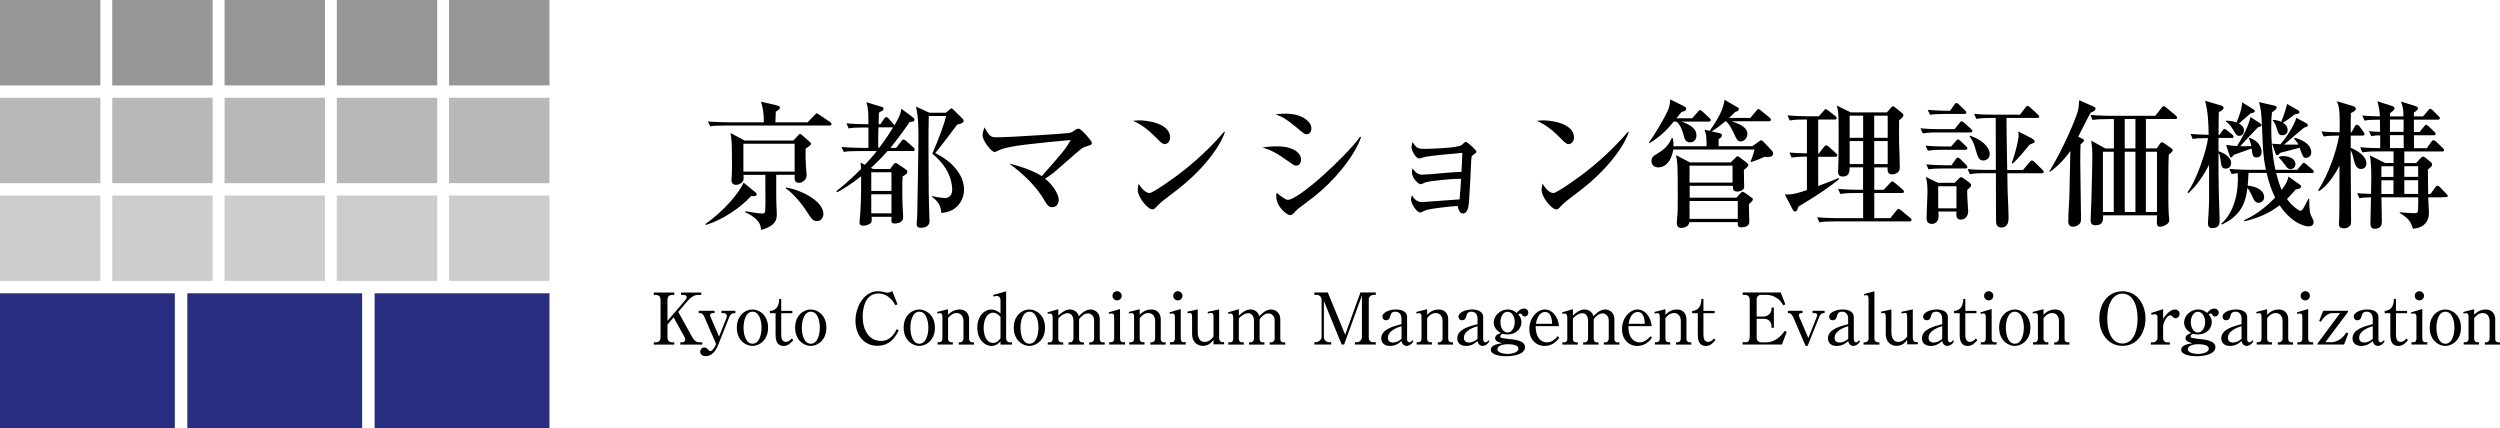 <?xml version="1.0" encoding="UTF-8"?><svg id="_レイヤー_2" xmlns="http://www.w3.org/2000/svg" viewBox="0 0 350.35 60"><defs><style>.cls-1{fill:#292d80;}.cls-2{fill:#969696;}.cls-3{fill:#b8b8b8;}.cls-4{fill:#cdcdcd;}</style></defs><g id="_レイヤー_1-2"><path d="m93.54,45.47v1.77c0,.51.23.73.69.73h.26v.32h-2.87v-.32h.25c.47,0,.7-.23.7-.73v-5.18c0-.51-.23-.73-.7-.73h-.25v-.33h2.87v.33h-.26c-.48,0-.69.23-.69.73v2.91l2.5-2.92c.1-.11.2-.26.2-.41,0-.28-.34-.31-.45-.31h-.35v-.33h2.83v.33h-.48c-.55,0-1.08.44-1.4.81l-1.34,1.57,1.92,3.47c.36.65.68.79,1.12.79h.33v.32h-3.08v-.32h.29c.24,0,.4-.16.4-.4,0-.07-.01-.16-.13-.38l-1.5-2.72-.85,1Z"/><path d="m100.77,47.17l1.01-2.55c.04-.09.08-.23.08-.34,0-.23-.19-.4-.42-.4h-.33v-.32h1.95v.32c-.37,0-.65.01-.92.7l-1.51,3.8c-.38.95-.97,1.53-1.73,1.53-.52,0-.78-.31-.78-.61s.25-.61.58-.61c.25,0,.42.18.47.23.25.25.27.28.38.28.3,0,.63-.59.69-.73l.11-.28-1.67-3.84c-.11-.24-.28-.47-.55-.47h-.21v-.32h2.21v.32h-.31c-.21,0-.3.18-.3.33,0,.09.03.14.1.3l1.15,2.66Z"/><path d="m107.64,45.92c0,1.79-1.27,2.56-2.19,2.56s-2.19-.77-2.19-2.56,1.25-2.55,2.19-2.55,2.19.78,2.19,2.55Zm-3.44,0c0,1.03.34,2.25,1.26,2.25s1.26-1.23,1.26-2.25-.34-2.24-1.26-2.24-1.26,1.23-1.26,2.24Z"/><path d="m109.48,46.86c0,.42.06,1.05.65,1.05.4,0,.66-.29.84-.48l.2.24c-.54.62-.88.81-1.35.81-1.08,0-1.13-1.03-1.13-1.64v-2.95h-.79v-.32c1.23-.07,1.28-1.25,1.3-1.68h.28v1.68h1.56v.32h-1.56v2.97Z"/><path d="m115.81,45.92c0,1.79-1.27,2.56-2.19,2.56s-2.19-.77-2.19-2.56,1.25-2.55,2.19-2.55,2.19.78,2.19,2.55Zm-3.44,0c0,1.03.34,2.25,1.26,2.25s1.26-1.23,1.26-2.25-.34-2.24-1.26-2.24-1.26,1.23-1.26,2.24Z"/><path d="m125.49,42.77c-.79-1.35-1.67-1.64-2.38-1.64-2.11,0-2.21,2.6-2.21,3.26,0,1.79.81,3.39,2.59,3.39.87,0,1.61-.48,2.17-1.65l.28.17c-.28.58-1.02,2.16-3,2.16-1.77,0-3.05-1.4-3.05-3.51s1.29-4.14,3.12-4.14c.29,0,.56.04.81.1.31.08.41.11.52.11.06,0,.28,0,.71-.21l.73,1.84-.28.12Z"/><path d="m131.02,45.92c0,1.79-1.27,2.56-2.19,2.56s-2.19-.77-2.19-2.56,1.25-2.55,2.19-2.55,2.19.78,2.19,2.55Zm-3.44,0c0,1.03.34,2.25,1.26,2.25s1.26-1.23,1.26-2.25-.34-2.24-1.26-2.24-1.26,1.23-1.26,2.24Z"/><path d="m132.86,43.33v.77c.32-.3.79-.73,1.64-.73.95,0,1.31.75,1.31,1.35v2.82c0,.23.19.43.42.43h.26v.32h-2.14v-.32h.23c.21,0,.44-.22.44-.5v-2.54c0-.43-.24-1.06-.95-1.06-.51,0-.88.28-1.21.71v2.93c0,.22.17.45.41.45h.26v.32h-2.14v-.32h.27c.24,0,.41-.22.41-.46v-3.14c0-.14-.03-.48-.33-.48-.02,0-.18.01-.37.06l-.04-.22,1.53-.39Z"/><path d="m139.17,41.34l1.83-.52v6.6c0,.26.17.55.45.55h.37v.32h-1.61v-.46c-.26.27-.62.65-1.26.65-.91,0-1.99-.85-1.99-2.56s1.06-2.55,1.95-2.55c.35,0,.85.16,1.3.54v-1.86c0-.37-.25-.58-.52-.58-.14,0-.37.06-.45.09l-.07-.23Zm1.04,3.08c-.18-.2-.52-.6-1.08-.6-.61,0-1.28.68-1.28,2.16,0,.84.3,2.08,1.32,2.08.58,0,.91-.48,1.04-.65v-2.98Z"/><path d="m146.45,45.92c0,1.79-1.27,2.56-2.19,2.56s-2.19-.77-2.19-2.56,1.25-2.55,2.19-2.55,2.19.78,2.19,2.55Zm-3.44,0c0,1.03.34,2.25,1.26,2.25s1.26-1.23,1.26-2.25-.34-2.24-1.26-2.24-1.26,1.23-1.26,2.24Z"/><path d="m146.8,43.77l1.51-.44v.91c.68-.68,1.2-.87,1.63-.87s1.04.22,1.25.94c.25-.26.86-.94,1.64-.94.54,0,1.29.39,1.29,1.35v2.78c0,.23.13.47.35.47h.34v.32h-2.17v-.32h.27c.22,0,.42-.24.42-.5v-2.56c0-.61-.41-.99-.86-.99-.49,0-.96.39-1.25.82v2.76c0,.23.15.47.38.47h.3v.32h-2.16v-.32h.26c.23,0,.43-.24.43-.5v-2.56c0-.6-.33-1.02-.8-1.02-.3,0-.75.12-1.32.74v2.9c0,.22.17.44.43.44h.26v.32h-2.17v-.32h.32c.22,0,.37-.2.37-.44v-3.07c0-.24-.08-.52-.35-.52-.04,0-.17,0-.33.04l-.04-.2Z"/><path d="m155.38,43.77l1.58-.47v4.17c0,.26.13.49.41.49h.29v.32h-2.22v-.32h.28c.33,0,.42-.3.42-.53v-3.07c0-.26-.09-.43-.35-.43-.11,0-.24.03-.35.06l-.06-.22Zm1.82-2.32c0,.36-.29.65-.65.65s-.65-.29-.65-.65.3-.64.65-.64.65.28.65.64Z"/><path d="m159.72,43.33v.77c.32-.3.79-.73,1.64-.73.95,0,1.31.75,1.31,1.35v2.82c0,.23.19.43.42.43h.26v.32h-2.14v-.32h.23c.21,0,.44-.22.44-.5v-2.54c0-.43-.24-1.06-.95-1.06-.51,0-.88.28-1.21.71v2.93c0,.22.17.45.41.45h.26v.32h-2.14v-.32h.27c.24,0,.41-.22.41-.46v-3.14c0-.14-.03-.48-.33-.48-.02,0-.18.01-.37.06l-.04-.22,1.53-.39Z"/><path d="m163.89,43.77l1.58-.47v4.17c0,.26.13.49.41.49h.29v.32h-2.22v-.32h.28c.33,0,.42-.3.42-.53v-3.07c0-.26-.09-.43-.35-.43-.11,0-.24.03-.35.06l-.06-.22Zm1.82-2.32c0,.36-.29.65-.65.65s-.65-.29-.65-.65.3-.64.65-.64.65.28.65.64Z"/><path d="m170.06,48.28v-.65c-.21.27-.63.84-1.48.84s-1.52-.61-1.52-1.63v-2.4c0-.35-.06-.58-.32-.58-.05,0-.15.01-.31.05l-.04-.23,1.46-.32v3.17c0,.84.32,1.39.96,1.39s1.04-.49,1.25-.74v-2.84c0-.31-.08-.49-.31-.49-.13,0-.41.07-.47.08l-.05-.22,1.62-.36v4.06c0,.25.16.53.45.53h.25v.32h-1.49Z"/><path d="m172.1,43.77l1.51-.44v.91c.68-.68,1.2-.87,1.63-.87s1.04.22,1.25.94c.25-.26.86-.94,1.64-.94.54,0,1.29.39,1.29,1.35v2.78c0,.23.13.47.35.47h.34v.32h-2.17v-.32h.27c.22,0,.42-.24.42-.5v-2.56c0-.61-.41-.99-.86-.99-.49,0-.96.39-1.25.82v2.76c0,.23.15.47.38.47h.3v.32h-2.16v-.32h.26c.23,0,.43-.24.43-.5v-2.56c0-.6-.33-1.02-.8-1.02-.3,0-.75.12-1.32.74v2.9c0,.22.17.44.43.44h.26v.32h-2.17v-.32h.32c.22,0,.37-.2.37-.44v-3.07c0-.24-.08-.52-.35-.52-.04,0-.17,0-.33.04l-.04-.2Z"/><path d="m188.36,48.28h-.34l-2.49-6.1v5.05c0,.18.11.73.79.73h.23v.32h-2.36v-.32h.22c.31,0,.8-.33.8-.73v-5.26c0-.23-.21-.65-.7-.65h-.32v-.33h1.89l2.43,5.92,2.14-5.92h2.15v.33h-.32c-.3,0-.66.26-.66.65v5.26c0,.5.22.73.65.73h.33v.32h-2.92v-.32h.28c.23,0,.7-.21.7-.73v-5.82l-2.49,6.87Z"/><path d="m198.07,47.79c-.27.61-.82.69-.94.69-.27,0-.63-.17-.72-.69-.26.23-.76.69-1.61.69s-1.23-.48-1.23-1.07c0-1.26,1.72-1.7,2.83-1.98v-.79c0-.51-.27-.96-.84-.96s-.66.32-.77.76c-.08.3-.28.44-.54.44-.42,0-.52-.33-.52-.51,0-.57.96-1,1.89-1,.66,0,1.57.21,1.57,1.06v3.07c0,.42.24.48.32.48s.25-.07.43-.29l.12.09Zm-1.66-2.08c-.47.15-1.91.6-1.91,1.62,0,.45.28.67.72.67.09,0,.6,0,1.19-.51v-1.78Z"/><path d="m200,43.33v.77c.32-.3.79-.73,1.64-.73.95,0,1.31.75,1.31,1.35v2.82c0,.23.19.43.42.43h.26v.32h-2.14v-.32h.23c.21,0,.44-.22.44-.5v-2.54c0-.43-.24-1.06-.95-1.06-.51,0-.88.28-1.21.71v2.93c0,.22.17.45.41.45h.26v.32h-2.14v-.32h.27c.24,0,.41-.22.41-.46v-3.14c0-.14-.03-.48-.33-.48-.02,0-.18.01-.37.06l-.04-.22,1.53-.39Z"/><path d="m208.72,47.79c-.27.61-.82.69-.94.69-.27,0-.63-.17-.72-.69-.26.23-.76.69-1.61.69s-1.23-.48-1.23-1.07c0-1.26,1.72-1.7,2.84-1.98v-.79c0-.51-.27-.96-.84-.96s-.66.32-.77.76c-.08.3-.28.44-.54.44-.42,0-.52-.33-.52-.51,0-.57.96-1,1.89-1,.66,0,1.57.21,1.57,1.06v3.07c0,.42.24.48.32.48s.25-.07.43-.29l.12.09Zm-1.66-2.08c-.47.15-1.91.6-1.91,1.62,0,.45.28.67.72.67.09,0,.6,0,1.19-.51v-1.78Z"/><path d="m210.24,47.14c0,.09.04.15.13.19.17.08,1.13.18,1.41.21.49.05,1.94.21,1.94,1.1,0,.99-1.51,1.28-2.61,1.28s-2.19-.26-2.19-.9c0-.68,1.01-.83,1.59-.92-.54-.15-.98-.27-.98-.71s.48-.62.81-.71c-1.01-.55-1.01-1.32-1.01-1.49,0-.93.89-1.82,1.96-1.82.67,0,1.03.3,1.27.48.16-.2.49-.61,1.03-.61.34,0,.59.27.59.58,0,.34-.27.54-.52.54-.19,0-.3-.14-.36-.23-.05-.08-.13-.19-.26-.19-.02,0-.14,0-.26.13.16.19.43.52.43,1.08,0,.91-.75,1.72-1.93,1.72-.32,0-.53-.05-.66-.09-.3.04-.38.26-.38.36Zm1.1,1.1c-.87,0-1.49.26-1.49.7,0,.53.96.66,1.42.66.49,0,1.52-.15,1.52-.74s-1.16-.62-1.45-.62Zm-1.07-3.1c0,.74.37,1.46,1,1.46s1.01-.75,1.01-1.46-.37-1.45-1.01-1.45-1,.75-1,1.45Z"/><path d="m215.21,45.7c0,2.14,1.25,2.28,1.58,2.28.12,0,.84,0,1.5-.87l.23.22c-.23.32-.86,1.15-2.06,1.15s-2.14-.91-2.14-2.37c0-1.62,1.15-2.74,2.18-2.74s1.85.99,1.98,2.33h-3.26Zm2.3-.32c-.01-.35-.05-1.66-.98-1.66-.15,0-1.03,0-1.29,1.66h2.27Z"/><path d="m218.92,43.77l1.51-.44v.91c.68-.68,1.2-.87,1.63-.87s1.04.22,1.25.94c.25-.26.86-.94,1.64-.94.54,0,1.29.39,1.29,1.35v2.78c0,.23.13.47.35.47h.34v.32h-2.17v-.32h.27c.22,0,.42-.24.42-.5v-2.56c0-.61-.41-.99-.86-.99-.49,0-.96.39-1.25.82v2.76c0,.23.15.47.38.47h.3v.32h-2.16v-.32h.26c.23,0,.43-.24.43-.5v-2.56c0-.6-.33-1.02-.8-1.02-.3,0-.75.12-1.32.74v2.9c0,.22.17.44.43.44h.26v.32h-2.17v-.32h.32c.22,0,.37-.2.37-.44v-3.07c0-.24-.08-.52-.35-.52-.04,0-.17,0-.33.04l-.04-.2Z"/><path d="m228.2,45.7c0,2.14,1.25,2.28,1.58,2.28.12,0,.84,0,1.5-.87l.23.22c-.23.32-.86,1.15-2.06,1.15s-2.14-.91-2.14-2.37c0-1.62,1.15-2.74,2.18-2.74s1.85.99,1.98,2.33h-3.26Zm2.3-.32c-.01-.35-.05-1.66-.98-1.66-.15,0-1.03,0-1.29,1.66h2.27Z"/><path d="m233.39,43.33v.77c.32-.3.79-.73,1.64-.73.95,0,1.31.75,1.31,1.35v2.82c0,.23.19.43.42.43h.26v.32h-2.14v-.32h.23c.21,0,.44-.22.44-.5v-2.54c0-.43-.24-1.06-.95-1.06-.51,0-.88.28-1.21.71v2.93c0,.22.17.45.41.45h.26v.32h-2.14v-.32h.27c.24,0,.41-.22.41-.46v-3.14c0-.14-.03-.48-.33-.48-.02,0-.18.01-.37.06l-.04-.22,1.53-.39Z"/><path d="m238.72,46.86c0,.42.06,1.05.65,1.05.4,0,.66-.29.84-.48l.2.24c-.54.62-.88.81-1.35.81-1.08,0-1.13-1.03-1.13-1.64v-2.95h-.79v-.32c1.23-.07,1.28-1.25,1.3-1.68h.28v1.68h1.56v.32h-1.56v2.97Z"/><path d="m249.71,48.28h-5.5v-.32h.39c.46,0,.61-.25.61-.93v-4.99c0-.44-.26-.72-.67-.72h-.32v-.33h5.33l.65,1.66-.28.15c-.17-.29-.32-.53-.65-.82-.58-.5-1.2-.66-1.72-.66h-.74c-.35,0-.63.24-.63.62v2.42h.97c.47,0,1.11-.37,1.11-1.04v-.21h.33v2.83h-.33v-.28c0-.49-.43-.98-.96-.98h-1.12v2.71c0,.27.24.58.63.58h.84c.36,0,.91-.16,1.42-.51.54-.36.86-.84,1.04-1.1l.28.16-.68,1.77Z"/><path d="m255.7,43.88h-.19c-.19,0-.42.17-.57.54l-1.62,4.05h-.29l-1.7-3.96c-.13-.29-.36-.63-.59-.63h-.18v-.32h2.04v.32h-.18c-.1,0-.33.04-.33.32,0,.09.01.11.08.26l1.25,2.91,1.16-2.91c.04-.11.08-.19.08-.29,0-.2-.14-.29-.31-.29h-.34v-.32h1.69v.32Z"/><path d="m260.67,47.79c-.27.61-.82.69-.94.69-.27,0-.63-.17-.72-.69-.26.23-.76.69-1.61.69s-1.23-.48-1.23-1.07c0-1.26,1.72-1.7,2.83-1.98v-.79c0-.51-.27-.96-.84-.96s-.66.32-.77.76c-.08.3-.28.44-.54.44-.42,0-.52-.33-.52-.51,0-.57.96-1,1.89-1,.66,0,1.57.21,1.57,1.06v3.07c0,.42.24.48.32.48s.25-.07.43-.29l.12.09Zm-1.66-2.08c-.47.15-1.91.6-1.91,1.62,0,.45.28.67.72.67.09,0,.6,0,1.19-.51v-1.78Z"/><path d="m261.22,41.21l1.46-.39v6.68c0,.22.19.47.46.47h.24v.32h-2.22v-.32h.24c.21,0,.46-.21.46-.48v-5.64c0-.13-.03-.49-.31-.49-.06,0-.12.01-.29.05l-.04-.2Z"/><path d="m267.27,48.28v-.65c-.21.27-.63.84-1.48.84s-1.52-.61-1.52-1.63v-2.4c0-.35-.06-.58-.32-.58-.05,0-.15.01-.31.05l-.04-.23,1.46-.32v3.17c0,.84.32,1.39.96,1.39s1.04-.49,1.25-.74v-2.84c0-.31-.08-.49-.31-.49-.13,0-.41.07-.47.08l-.05-.22,1.62-.36v4.06c0,.25.16.53.45.53h.25v.32h-1.49Z"/><path d="m273.84,47.79c-.27.61-.82.69-.94.69-.27,0-.63-.17-.72-.69-.26.23-.76.69-1.61.69s-1.23-.48-1.23-1.07c0-1.26,1.72-1.7,2.84-1.98v-.79c0-.51-.27-.96-.84-.96s-.66.32-.77.76c-.08.3-.28.44-.54.44-.42,0-.52-.33-.52-.51,0-.57.96-1,1.89-1,.66,0,1.57.21,1.57,1.06v3.07c0,.42.24.48.32.48s.25-.07.43-.29l.12.09Zm-1.66-2.08c-.47.15-1.91.6-1.91,1.62,0,.45.28.67.72.67.09,0,.6,0,1.19-.51v-1.78Z"/><path d="m275.42,46.86c0,.42.06,1.05.65,1.05.4,0,.66-.29.84-.48l.2.24c-.54.62-.88.81-1.35.81-1.08,0-1.13-1.03-1.13-1.64v-2.95h-.79v-.32c1.23-.07,1.28-1.25,1.3-1.68h.28v1.68h1.56v.32h-1.56v2.97Z"/><path d="m277.53,43.77l1.58-.47v4.17c0,.26.13.49.41.49h.29v.32h-2.22v-.32h.28c.33,0,.42-.3.42-.53v-3.07c0-.26-.09-.43-.35-.43-.11,0-.24.03-.35.06l-.06-.22Zm1.82-2.32c0,.36-.29.65-.65.65s-.65-.29-.65-.65.3-.64.65-.64.65.28.65.64Z"/><path d="m284.54,45.92c0,1.79-1.27,2.56-2.19,2.56s-2.19-.77-2.19-2.56,1.25-2.55,2.19-2.55,2.19.78,2.19,2.55Zm-3.44,0c0,1.03.34,2.25,1.26,2.25s1.26-1.23,1.26-2.25-.34-2.24-1.26-2.24-1.26,1.23-1.26,2.24Z"/><path d="m286.38,43.33v.77c.32-.3.79-.73,1.64-.73.95,0,1.31.75,1.31,1.35v2.82c0,.23.19.43.42.43h.26v.32h-2.14v-.32h.23c.21,0,.44-.22.44-.5v-2.54c0-.43-.24-1.06-.95-1.06-.51,0-.88.28-1.21.71v2.93c0,.22.17.45.41.45h.26v.32h-2.14v-.32h.27c.24,0,.41-.22.41-.46v-3.14c0-.14-.03-.48-.33-.48-.02,0-.18.01-.37.06l-.04-.22,1.53-.39Z"/><path d="m300.67,44.64c0,1.93-1.11,3.83-3.23,3.83s-3.24-1.91-3.24-3.83,1.09-3.82,3.24-3.82,3.23,1.94,3.23,3.82Zm-5.36,0c0,2.21.84,3.5,2.13,3.5s2.12-1.35,2.12-3.5-.83-3.49-2.12-3.49-2.13,1.34-2.13,3.49Z"/><path d="m301.47,43.86l1.67-.54v1.36c.79-1.23,1.46-1.31,1.68-1.31.29,0,.63.22.63.61,0,.34-.26.62-.57.62-.22,0-.32-.12-.45-.26-.12-.13-.19-.16-.26-.16-.59,0-1.03,1.22-1.03,1.5v1.75c0,.22.19.54.48.54h.46v.32h-2.66v-.32h.39c.19,0,.54-.26.54-.58v-2.94c0-.25-.14-.42-.38-.42-.13,0-.32.05-.44.1l-.06-.26Z"/><path d="m306.99,47.14c0,.09.04.15.13.19.17.08,1.13.18,1.41.21.49.05,1.94.21,1.94,1.1,0,.99-1.51,1.28-2.61,1.28s-2.19-.26-2.19-.9c0-.68,1.01-.83,1.59-.92-.54-.15-.98-.27-.98-.71s.48-.62.81-.71c-1.01-.55-1.01-1.32-1.01-1.49,0-.93.89-1.82,1.96-1.82.67,0,1.03.3,1.27.48.16-.2.49-.61,1.03-.61.34,0,.59.27.59.58,0,.34-.27.54-.52.54-.19,0-.3-.14-.36-.23-.05-.08-.13-.19-.26-.19-.02,0-.14,0-.26.13.16.19.43.52.43,1.08,0,.91-.75,1.72-1.93,1.72-.32,0-.53-.05-.66-.09-.3.04-.38.26-.38.36Zm1.1,1.1c-.87,0-1.49.26-1.49.7,0,.53.96.66,1.42.66.49,0,1.52-.15,1.52-.74s-1.16-.62-1.45-.62Zm-1.07-3.1c0,.74.37,1.46,1,1.46s1.01-.75,1.01-1.46-.37-1.45-1.01-1.45-1,.75-1,1.45Z"/><path d="m315.79,47.79c-.27.61-.82.69-.94.69-.27,0-.63-.17-.72-.69-.26.23-.76.69-1.61.69s-1.23-.48-1.23-1.07c0-1.26,1.72-1.7,2.84-1.98v-.79c0-.51-.27-.96-.84-.96s-.66.32-.77.76c-.08.3-.28.44-.54.44-.42,0-.52-.33-.52-.51,0-.57.96-1,1.89-1,.66,0,1.57.21,1.57,1.06v3.07c0,.42.24.48.32.48s.25-.07.43-.29l.12.09Zm-1.66-2.08c-.47.15-1.91.6-1.91,1.62,0,.45.28.67.72.67.09,0,.6,0,1.19-.51v-1.78Z"/><path d="m317.72,43.33v.77c.32-.3.79-.73,1.64-.73.95,0,1.31.75,1.31,1.35v2.82c0,.23.19.43.42.43h.26v.32h-2.14v-.32h.23c.21,0,.44-.22.44-.5v-2.54c0-.43-.24-1.06-.95-1.06-.51,0-.88.28-1.21.71v2.93c0,.22.17.45.41.45h.26v.32h-2.14v-.32h.27c.24,0,.41-.22.41-.46v-3.14c0-.14-.03-.48-.33-.48-.02,0-.18.01-.37.06l-.04-.22,1.53-.39Z"/><path d="m321.89,43.77l1.58-.47v4.17c0,.26.13.49.41.49h.29v.32h-2.22v-.32h.28c.33,0,.42-.3.42-.53v-3.07c0-.26-.09-.43-.35-.43-.11,0-.24.03-.35.06l-.06-.22Zm1.82-2.32c0,.36-.29.65-.65.65s-.65-.29-.65-.65.3-.64.65-.64.65.28.65.64Z"/><path d="m327.94,43.88h-1.15c-.37,0-1.02.31-1.54,1.21l-.24-.11.56-1.42h3.49v.14l-3.19,4.26h.87c.28,0,1.33-.14,2.08-1.37l.27.13-.59,1.56h-3.73v-.13l3.17-4.27Z"/><path d="m334.18,47.79c-.27.61-.82.69-.94.69-.27,0-.63-.17-.72-.69-.26.23-.76.69-1.61.69s-1.23-.48-1.23-1.07c0-1.26,1.72-1.7,2.84-1.98v-.79c0-.51-.27-.96-.84-.96s-.66.32-.77.76c-.08.3-.28.44-.54.44-.42,0-.52-.33-.52-.51,0-.57.96-1,1.89-1,.66,0,1.57.21,1.57,1.06v3.07c0,.42.24.48.32.48s.25-.07.43-.29l.12.09Zm-1.66-2.08c-.47.15-1.91.6-1.91,1.62,0,.45.28.67.72.67.09,0,.6,0,1.19-.51v-1.78Z"/><path d="m335.77,46.86c0,.42.06,1.05.65,1.05.4,0,.66-.29.84-.48l.2.24c-.54.62-.88.81-1.35.81-1.08,0-1.13-1.03-1.13-1.64v-2.95h-.79v-.32c1.23-.07,1.28-1.25,1.3-1.68h.28v1.68h1.56v.32h-1.56v2.97Z"/><path d="m337.88,43.77l1.58-.47v4.17c0,.26.13.49.41.49h.29v.32h-2.22v-.32h.28c.33,0,.42-.3.42-.53v-3.07c0-.26-.09-.43-.35-.43-.11,0-.24.03-.35.06l-.06-.22Zm1.82-2.32c0,.36-.29.65-.65.65s-.65-.29-.65-.65.3-.64.65-.64.65.28.65.64Z"/><path d="m344.88,45.92c0,1.79-1.27,2.56-2.19,2.56s-2.19-.77-2.19-2.56,1.25-2.55,2.19-2.55,2.19.78,2.19,2.55Zm-3.44,0c0,1.03.34,2.25,1.26,2.25s1.26-1.23,1.26-2.25-.34-2.24-1.26-2.24-1.26,1.23-1.26,2.24Z"/><path d="m346.73,43.33v.77c.32-.3.79-.73,1.64-.73.95,0,1.31.75,1.31,1.35v2.82c0,.23.19.43.42.43h.26v.32h-2.14v-.32h.23c.21,0,.44-.22.44-.5v-2.54c0-.43-.24-1.06-.95-1.06-.51,0-.88.28-1.21.71v2.93c0,.22.17.45.41.45h.26v.32h-2.14v-.32h.27c.24,0,.41-.22.41-.46v-3.14c0-.14-.03-.48-.33-.48-.02,0-.18.01-.37.06l-.04-.22,1.53-.39Z"/><path d="m105.24,27.49c-1.37,1.54-3.93,3.31-6.32,4.04l-.06-.13c2.66-1.91,4.68-4.31,5.35-5.8l1.64,1.33c.1.08.19.19.19.31,0,.23-.23.25-.81.25Zm11.01-9.9h-14.63c-1.17,0-1.6.04-2.08.12l-.33-.69c1.17.1,2.54.12,2.75.12h5.08c.02-1.37-.15-2.1-.4-2.89l2.31.54c.06.02.35.1.35.29s-.15.29-.58.58c-.02.23-.06,1.27-.06,1.48h4.52l.98-1.02c.21-.21.23-.23.31-.23s.1.02.4.23l1.46.98c.13.1.19.15.19.29,0,.17-.15.21-.29.21Zm-3.35,3.22c-.02.87,0,1.58.04,2.46.02.19.1,1.1.1,1.29,0,.62-.58,1.06-1.06,1.06-.64,0-.64-.42-.62-1.12h-2.58c0,2.89,0,3.23.02,3.97,0,.25.06,1.29.06,1.5,0,.6,0,1.68-2.21,2.25-.02-.46-.06-1.5-2.23-2.48l.04-.13c1.15.19,1.98.31,2.35.31.27,0,.4-.04.42-.42.06-.69.04-1.64.02-4.99h-3.06c.04.52.04.62-.04.79-.13.35-.58.6-1,.6-.46,0-.65-.29-.65-.65,0-.1.02-.35.04-.48.04-.31.04-1.35.04-1.71,0-3.27-.06-3.54-.21-4.43l1.96,1.06h6.85l.69-.73c.13-.13.17-.19.27-.19.06,0,.12.04.27.17l.98.87c.19.17.27.23.27.35,0,.17-.44.46-.75.67Zm-1.54-.67h-7.18v3.91h7.18v-3.91Zm3.12,10.84c-.54,0-.71-.25-1.35-1.23-.15-.23-1.52-2.37-3.02-3.35l.04-.12c1.98.29,5.24,1.85,5.24,3.7,0,.5-.31,1-.9,1Z"/><path d="m127.88,21.16h-3.5c-.79.92-1.73,1.83-2.33,2.37l.33.15h2.35l.5-.65c.06-.08.17-.19.27-.19.12,0,.23.08.33.15l1.06.71c.13.1.27.21.27.39,0,.25-.27.39-.67.64-.02.48-.04,1.02-.04,2.06,0,.31,0,1.81.1,3.14,0,.13.02.42.02.52,0,.87-1.08.87-1.19.87-.48,0-.48-.21-.44-.94h-2.79c.02.54.02.73-.12.87-.27.29-.79.38-1.06.38-.39,0-.52-.17-.52-.44,0-.15.12-1.31.13-1.56.1-2,.12-4.08.1-4.93-1.33,1.08-2.54,1.79-3.35,2.25l-.13-.15c.98-.79,2.14-1.77,3.47-3.12-.02-.46-.04-.6-.08-.89l.62.31c.92-1,1.37-1.54,1.67-1.93h-2.56c-1.17,0-1.6.04-2.08.12l-.31-.69c1.17.1,2.52.12,2.73.12h1.04v-2.85h-.69c-1.17,0-1.6.04-2.08.13l-.31-.71c1.16.1,2.52.12,2.73.12h.35c0-1.6-.02-2.29-.29-3.08l2.16.65c.08.02.25.08.25.25,0,.19-.06.23-.65.56,0,.06-.02,1.08-.04,1.62h.25l.52-.77c.1-.13.17-.23.29-.23.15,0,.29.15.35.21l.65.75c.08.08.12.13.15.21.79-1.39.83-1.56.98-2.33l1.64,1.21c.12.1.19.19.19.33,0,.21-.15.27-.67.31-1.29,1.87-2.16,2.96-2.7,3.62h.81l.73-.94c.08-.1.15-.23.29-.23s.25.1.37.19l1.02.92c.14.12.19.21.19.31,0,.17-.15.21-.29.21Zm-2.95,2.98h-2.83v2.62h2.83v-2.62Zm0,3.08h-2.83v2.68h2.83v-2.68Zm.12-9.38h-1.94c-.04,1.52-.06,2.06-.04,2.85h.15c.94-1.23,1.52-2.14,1.94-2.85h-.12Zm8.41,11.59c-.56.29-1.1.37-1.54.42-.1-1.12-.44-1.6-1.33-2.29l.04-.08c.75.19,1.56.27,1.77.27,1.04,0,1.04-1.02,1.04-1.17,0-.54-.1-2.89-2.79-5.04.94-2.14,1.71-4.27,1.94-5.28h-2.43c-.04,1.27-.04,2.93-.04,4.24,0,5.41.04,7.89.13,9.99.02.27.02.46.02.5,0,.77-.79.94-1.19.94-.37,0-.62-.1-.62-.6,0-.17.08-.9.08-1.06.08-3.37.17-10.17.17-10.76,0-1.41,0-3.16-.35-4.58l1.89.87h2.31l.52-.44c.08-.08.17-.17.27-.17s.19.12.29.21l1.21,1.19c.12.1.19.25.19.37,0,.21-.23.35-.9.5-.33.44-2.37,3.18-3.08,3.99,2.75,1.37,4.04,3.33,4.04,5.12,0,1.31-.73,2.37-1.66,2.87Z"/><path d="m152.07,20.58c-.37.12-.39.13-1.41,1-.52.44-2.71,2.41-3.2,2.77-.46.35-.77.54-1,.69,1.17.94,1.91,2.23,1.91,2.96,0,.5-.31,1.04-.9,1.04-.29,0-.6-.06-1.04-.85-1.21-2.14-3.04-3.81-5.01-5.28,2.87.73,4.2,1.52,4.58,1.77,3.02-3.43,3.29-3.73,4.06-5.06-5.29.5-8.22.77-9.78,1.31-.15.06-.77.37-.9.37-.44,0-1.68-1.58-1.68-2.31,0-.33.08-.64.25-1.14.75,1.25.85,1.39,1.73,1.39,2.06,0,9.82-.54,10.13-.6.35-.08.48-.15.87-.44.23-.15.37-.17.46-.17.27,0,.79.58,1.14.96.19.23.73.81.73,1.02,0,.29-.1.31-.94.56Z"/><path d="m163.23,20.2c-.33,0-.58-.27-1.23-.92-1.58-1.6-2.52-2.02-3.21-2.35.35-.04.58-.06.94-.06.65,0,4.25.27,4.25,2.41,0,.6-.44.92-.75.92Zm1.73,6.41c-.71.56-1.87,1.39-2.52,1.98-.12.1-.56.62-.67.67-.1.06-.19.08-.27.08-.69,0-2.06-1.75-2.06-2.7,0-.33.08-.65.13-.9.62,1.04,1.19,1.31,1.52,1.31.54,0,3.75-2.35,4.45-2.89,3.14-2.45,4.99-4.52,6.03-5.72l.08.04c-.31,1.23-2.23,4.66-6.68,8.12Z"/><path d="m181.64,23.2c-.25,0-.33-.04-1.02-.54-1.71-1.23-2.44-1.6-3.7-2,.67-.1,1.21-.15,2.06-.15,2.43,0,3.35,1.04,3.35,1.83,0,.12-.02.87-.69.87Zm1.46-4.39c-.29,0-.4-.1-1.52-1.04-1.29-1.08-1.93-1.46-2.85-1.73.44-.06.83-.12,1.35-.12,2.48,0,3.7,1.17,3.7,2.06,0,.13-.04.83-.67.83Zm1.19,8.64c-.71.56-1.62,1.23-2.43,1.85-.12.08-.52.52-.6.62-.15.15-.31.23-.48.23-.39,0-1.93-1.12-1.93-2.68,0-.21.02-.29.08-.46.23.25,1.21,1,1.52,1,1.52,0,7.99-5.89,10.17-8.86l.12.06c-.98,2.85-3.91,6.22-6.45,8.24Z"/><path d="m199.87,25.51c-.13.04-.65.31-.79.31-.25,0-1.21-.77-1.21-1.71,0-.17.04-.31.08-.52.33.48.73.89,1.33.89.46,0,2-.13,2.58-.19,1.35-.12,1.39-.13,2.95-.21.08-1.35.08-1.46.12-2.66-.83.06-4.62.42-5.18.56-.13.04-.73.23-.87.23-.44,0-1.06-1.04-1.06-1.56,0-.25.06-.54.14-.75.56.96.87.96,1.79.96.75,0,4.54-.12,5.06-.52.06-.04.33-.27.39-.33.08-.06.13-.12.23-.12.19,0,1.48,1.12,1.48,1.37,0,.15-.06.17-.5.48-.19.13-.19.19-.23.67-.06,1.02-.23,5.6-.4,6.53-.12.64-.4.98-.75.98-.48,0-.62-.5-.77-1.06-1.5.1-3.83.4-4.35.56-.15.04-.77.37-.9.37-.4,0-1.27-1.17-1.27-1.83,0-.21.04-.37.13-.6.17.29.56.96,1.42.96.17,0,4.85-.35,5.26-.38.13-1.54.13-1.71.21-2.89-1.48,0-4.18.31-4.87.46Z"/><path d="m219.83,20.2c-.33,0-.58-.27-1.23-.92-1.58-1.6-2.52-2.02-3.21-2.35.35-.04.58-.06.94-.06.65,0,4.25.27,4.25,2.41,0,.6-.44.92-.75.92Zm1.73,6.41c-.71.56-1.87,1.39-2.52,1.98-.12.1-.56.62-.67.67-.1.06-.19.08-.27.08-.69,0-2.06-1.75-2.06-2.7,0-.33.08-.65.13-.9.62,1.04,1.19,1.31,1.52,1.31.54,0,3.75-2.35,4.45-2.89,3.14-2.45,4.99-4.52,6.03-5.72l.08.04c-.31,1.23-2.23,4.66-6.68,8.12Z"/><path d="m239.45,17.04h-3.81c1.69.58,2.1,1.25,2.1,1.93,0,.46-.25.98-.89.98s-.79-.48-.94-1.12c-.06-.21-.35-1.33-.98-1.79h-.37c-.83,1-1.69,1.98-3.39,3.02l-.1-.08c.65-.87,2-3.06,2.66-4.49.25-.56.29-.98.33-1.56l2.02,1s.23.13.23.31c0,.21-.17.31-.67.46-.12.13-.6.75-.69.87h2.19l.79-.89c.19-.23.21-.25.31-.25s.27.13.35.21l.96.89c.13.13.19.19.19.31,0,.17-.17.19-.29.19Zm8.37,4.99c-.1,0-.19,0-.52-.06-.54.25-1.06.48-1.93.75l-.04-.1c.29-.69.39-1.02.56-1.66h-11.4c-.17,1.19-.83,2.5-2.12,2.5-.73,0-.94-.58-.94-.89,0-.56.42-.81.67-.94,1.31-.77,1.79-1.39,2.19-2.29l.15.06c.08.37.1.71.08,1.1h4.64c-.02-1.39-.02-1.6-.29-2.33l.73.17c1.31-1.89,1.89-3.04,2.08-4.35l1.83,1.06c.12.06.17.17.17.25,0,.25-.29.33-.5.38-.23.23-.44.44-.87.85h2.98l.83-1c.17-.21.21-.25.31-.25s.19.1.35.21l1.21,1c.06.06.19.15.19.29,0,.19-.19.21-.29.21h-5.24c1,.35,2.23.77,2.23,1.79,0,.58-.5,1.04-.9,1.04-.48,0-.58-.23-1.08-1.31-.44-.94-.69-1.19-1.02-1.52h-.08c-.33.27-1.16.98-1.93,1.42l1.19.27c.15.04.25.13.25.29,0,.19-.13.31-.46.54v.98h4.72l.87-.62c.17-.12.29-.21.37-.21.12,0,.25.13.35.23l1.14,1.21c.08.08.19.21.19.42,0,.12-.06.48-.69.48Zm-2.29,6.16c-.06.1-.39.37-.44.42-.02.4.06,2.1.06,2.46,0,.79-.96.79-1.14.79-.42,0-.48-.23-.48-.42v-.31h-6.78c-.08.75-1,.81-1.17.81-.52,0-.6-.44-.6-.73,0-.13.04-.5.06-.65.08-.62.08-1.94.08-2.62,0-1.25.02-4.45-.1-5.35-.04-.38-.1-.6-.15-.85l1.96,1.02h5.72l.64-.64c.19-.19.21-.21.31-.21s.12,0,.37.19l.85.65c.19.15.29.25.29.37,0,.21-.35.48-.62.69-.02.39.04,2.04.04,2.39,0,.46-.67.65-.94.65-.62,0-.64-.33-.65-.81h-6.05v1.66h6.55l.54-.58c.21-.21.23-.25.35-.25.08,0,.27.13.33.17l.9.65c.15.12.19.13.19.23s-.08.21-.1.25Zm-2.73-4.97h-6.03v2.37h6.03v-2.37Zm.73,4.95h-6.76v2.5h6.76v-2.5Z"/><path d="m254.8,16.77v4.74h.1l.71-.92c.12-.15.21-.23.31-.23.12,0,.29.15.35.19l1.02.92c.12.12.19.17.19.29,0,.21-.19.21-.29.21h-2.39v4.1c.4-.15,2.43-.92,2.87-1.12l.06.15c-1.08.9-2.56,1.98-5.7,3.85-.15.58-.29.69-.46.69-.19,0-.29-.17-.37-.33l-1.08-2.06c1.12.06,2.18-.29,3.1-.62v-4.68c-1.39,0-1.75.08-2.14.13l-.31-.71c.73.08.9.08,2.45.12v-4.74h-.33c-1.33,0-1.71.08-2.08.13l-.31-.71c.9.08,1.81.12,2.73.12h1.68l.65-.75c.19-.21.19-.25.29-.25.08,0,.25.13.39.23l.98.75c.08.06.17.17.17.27,0,.21-.17.21-.29.21h-2.31Zm9.18,9.82l.85-.9c.17-.17.23-.27.35-.27.08,0,.23.1.35.19l1.1.94c.1.08.19.19.19.31,0,.17-.17.19-.29.19h-3.87v3.52h2.25l.85-1.06c.15-.19.19-.23.29-.23s.19.04.37.19l1.27,1.06c.1.08.19.17.19.29,0,.17-.15.21-.29.21h-10.55c-1.17,0-1.6.04-2.08.13l-.31-.71c1.17.1,2.52.12,2.73.12h3.72v-3.52h-1.1c-1.19,0-1.6.06-2.1.13l-.31-.71c1.17.12,2.54.12,2.75.12h.75v-3.14h-1.89c0,.54,0,1.29-.96,1.29-.62,0-.65-.44-.65-.65,0-.19.04-1,.04-1.17.04-1.12.04-3.25.04-4.41,0-2.5-.04-3-.27-3.72l1.96.96h5.06l.6-.67c.06-.06.17-.19.25-.19.1,0,.17.06.35.19l1,.81c.06.06.12.13.12.25,0,.25-.25.44-.6.71,0,.62-.02,1.64,0,3.16.02.52.1,2.91.1,3.39,0,.17,0,.46-.21.69-.23.23-.56.35-.85.35-.69,0-.67-.54-.65-.98h-1.87v3.14h1.33Zm-4.77-10.38v3.1h1.89v-3.1h-1.89Zm0,3.56v3.22h1.89v-3.22h-1.89Zm5.33-.46v-3.1h-1.89v3.1h1.89Zm0,3.68v-3.22h-1.89v3.22h1.89Z"/><path d="m273.91,18.1l.69-.85c.13-.17.19-.25.29-.25.12,0,.31.15.37.21l.96.85c.13.12.19.21.19.29,0,.19-.19.21-.31.21h-4.56c-1.19,0-1.6.06-2.08.13l-.33-.71c1.17.12,2.54.12,2.75.12h2.02Zm-.48,2.43l.64-.73c.12-.13.23-.27.31-.27.12,0,.21.08.39.25l.73.69c.1.08.21.21.21.31,0,.19-.17.21-.29.21h-3.16c-1.17,0-1.6.06-2.08.13l-.33-.71c1.17.12,2.54.12,2.75.12h.83Zm.5,5.1l.62-.65c.08-.08.17-.15.27-.15s.23.08.31.13l.89.65c.1.08.21.17.21.35,0,.23-.31.46-.54.65,0,.19-.02.44,0,.79,0,.35.13,2.04.13,2.19,0,.69-.4,1.19-1.06,1.19s-.62-.65-.58-1.14h-2.54s.04.52.04.6c0,.98-.67,1.14-.92,1.14-.77,0-.77-.6-.77-.94,0-.54.13-2.96.13-3.47,0-1.39-.12-1.77-.25-2.18l1.73.83h2.33Zm-.44-2.48l.58-.83c.08-.12.15-.23.29-.23s.31.15.35.19l.81.81c.13.13.19.21.19.31,0,.19-.17.21-.29.21h-3.08c-1.17,0-1.6.04-2.08.12l-.31-.69c1.16.1,2.52.12,2.73.12h.81Zm-.19-7.64l.56-.81c.08-.12.19-.27.31-.27s.29.17.37.23l.85.81c.08.08.17.19.17.29,0,.17-.17.21-.29.21h-2.71c-1.19,0-1.6.04-2.08.12l-.33-.69c1.17.1,2.54.12,2.75.12h.4Zm-1.68,10.59v3.1h2.56v-3.1h-2.56Zm9.57-9.55c0,.29,0,.5.02,2.48.02,1.66.04,1.96.08,4.79h2.21l.92-1.08c.08-.1.19-.25.33-.25.12,0,.27.13.35.19l1.1,1.08c.1.08.21.21.21.33,0,.19-.19.19-.29.19h-4.81c.02.75.02,1.42.02,1.64,0,1.1.15,3.27.15,4.52,0,.46,0,1.44-1.02,1.44-.48,0-.65-.31-.71-.56-.04-.15-.04-1.89-.04-7.05h-1.58c-1.33,0-1.69.08-2.08.13l-.31-.71c.9.1,1.83.12,2.73.12h1.23c0-2.43-.02-4.95-.02-7.28h-.64c-1.33,0-1.69.08-2.08.13l-.31-.71c.9.1,1.83.12,2.73.12h3.7l.75-.98c.1-.13.19-.25.33-.25.12,0,.29.15.37.23l1.06.98c.08.06.19.21.19.29,0,.19-.19.19-.29.19h-4.31Zm-5.1,2.46c1.46.5,2.75,1.48,2.75,2.58,0,.56-.44.9-.9.9-.64,0-.77-.48-1.12-1.68-.21-.75-.37-1.08-.81-1.71l.08-.1Zm8.7.42c.19.1.35.27.35.42s-.17.21-.71.42c-1.06,1.29-1.33,1.64-2.37,2.66l-.13-.12c.56-1.48.96-3.31.96-3.83,0-.19-.02-.38-.04-.56l1.94,1Z"/><path d="m292.97,15.79c-.17.31-.62,1.17-.92,1.77-.12.23-.69,1.39-.81,1.6l.6.29c.1.04.21.1.21.25,0,.13-.25.35-.48.54-.02.42-.04,1.21-.04,2.46s.1,6.43.1,7.49c0,.83,0,.92-.15,1.12-.1.1-.42.46-.96.46-.42,0-.67-.21-.67-.77,0-1.16.15-2.96.17-4.1.02-.38.02-.75.02-1.12.06-2.79.06-3.1.08-3.68l.02-.94c-1.27,1.77-2.41,2.6-2.87,2.93l-.08-.06c2.16-3.56,3.73-7.47,4-8.47.12-.46.15-.87.19-1.52l2.1.94c.1.04.19.13.19.25,0,.29-.4.44-.69.56Zm11.82.89h-4.06v4.12h1.52l.44-.65c.06-.1.17-.21.29-.21.1,0,.19.06.29.12l1.06.75c.1.06.15.17.15.25,0,.1-.08.19-.15.27-.06.06-.35.29-.4.35-.06.71-.06,4.41-.06,5.18,0,1.35,0,2.79.12,3.83,0,.06.02.13.02.17,0,.65-1.08.92-1.29.92-.42,0-.46-.33-.46-.64,0-.15.02-.83.04-.96h-7.57c0,.65.02,1.39-1.06,1.39-.48,0-.69-.21-.69-.71s.12-2.73.12-3.18c.04-1.64.12-4.41.12-5.74,0-.94-.02-1.08-.15-2.23l1.98,1.1h1.19v-4.12h-.9c-1.17,0-1.6.04-2.08.13l-.31-.71c1.15.1,2.52.12,2.73.12h6.37l.87-1.12c.13-.17.19-.23.31-.23.06,0,.13.02.35.19l1.33,1.12c.1.08.19.17.19.29,0,.19-.15.21-.29.21Zm-8.57,4.58h-1.52v8.45h1.52v-8.45Zm3.04-4.58h-1.5v4.12h1.5v-4.12Zm0,4.58h-1.5v8.45h1.5v-8.45Zm3.02,0h-1.56v8.45h1.56v-8.45Z"/><path d="m312.73,19.33h-1.83v1.85c.33.12,1.77.65,1.77,1.64,0,.15-.04.81-.77.81-.29,0-.56-.08-.65-.75-.13-1.02-.15-1.14-.35-1.44,0,1.79,0,4.14.04,5.35.1,3.54.12,3.95.12,4.06,0,.4,0,1.12-1.02,1.12-.5,0-.62-.31-.62-.73,0-.08.08-1.06.08-1.25.1-1.73.1-2.21.08-6.91-.69,1.41-1.81,3.06-2.91,3.99l-.13-.12c1.33-1.71,2.75-6.12,2.89-7.6-1.17,0-1.6.04-2.14.13l-.31-.71c.9.08,1.39.1,2.54.12-.02-1.6-.08-3.22-.5-4.77l2.19.65c.14.04.4.12.4.35,0,.21-.21.38-.67.6-.02.65-.02,1.35-.04,3.18h.13l.42-.58c.04-.06.17-.25.29-.25.1,0,.15.04.37.21l.71.58c.12.1.19.17.19.29,0,.19-.15.21-.29.21Zm11.24,4.91h-4.99c.31,1.19.5,1.75.77,2.37.79-1.04.87-1.44.94-1.87l1.66,1.17c.12.1.13.12.13.19,0,.39-.58.42-.75.44-.35.4-.65.77-1.23,1.35.79,1.1,1.73,1.66,1.89,1.66.19,0,.39-.33.42-.38.12-.21.6-1.12.69-1.31h.12c0,.56,0,1.87.21,2.25.25.5.4.81.4.98,0,.48-.33.64-.71.64-.23,0-2.16-.17-4.06-2.96-1.44,1.1-2.81,1.71-4.91,2.25l-.08-.15c2.08-.92,3.66-2.43,4.37-3.18-.44-.9-.85-1.89-1.19-3.45h-2.54c-.04.83-.08,1.39-.12,1.77,1.16.1,2.31.64,2.31,1.64,0,.5-.48.77-.77.77-.52,0-.69-.44-.89-.9-.08-.19-.35-.77-.69-1.19-.21,1.71-.67,3.81-3.58,5.14l-.1-.1c1.93-1.69,2.48-4.66,2.33-7.1-.5.06-.67.08-.85.12l-.33-.71c1.17.1,2.54.12,2.75.12h2.37c-.39-1.89-.42-2.91-.54-6.01-.08-2.16-.21-2.68-.42-3.48l2.19.5c.13.04.29.1.29.27,0,.21-.39.48-.67.67-.06.54-.1,1.08-.1,2.16,0,1.98.17,3.95.58,5.89h3.06l.62-.73c.15-.19.19-.25.29-.25.12,0,.27.13.37.21l.85.73c.1.1.19.17.19.29,0,.19-.15.21-.29.21Zm-8.59-8.34c-.52.46-1.06.92-1.62,1.41.21.12.71.39.71.98,0,.35-.23.75-.64.75-.37,0-.52-.25-.79-.71-.56-.94-.81-1.1-1.1-1.29v-.12c.48,0,.9.04,1.48.23.37-.81.77-1.94.79-2.81l1.52.94c.19.12.25.17.25.29,0,.19-.06.19-.62.33Zm.87,6.16c-.54,0-.58-.25-.71-1.25-.83.29-2.19.79-2.46.87-.29.35-.33.38-.42.38-.12,0-.15-.1-.19-.21l-.5-1.54c.83.12,1.14.13,1.54.15.73-1.19,1.64-2.85,1.87-4.06l1.31.85c.12.08.25.17.25.31s-.17.19-.5.27c-.44.44-2.21,2.33-2.5,2.66.56,0,.73.02,1.56-.02-.12-.54-.21-.79-.33-1.08l.06-.1c1.29.46,1.71,1.35,1.71,2,0,.73-.54.77-.67.77Zm6.91.06c-.39,0-.44-.17-.9-1.42-.89.25-1.48.4-2.27.6-.21.06-.27.08-.46.13-.21.27-.25.31-.39.31-.15,0-.21-.13-.25-.23l-.48-1.37c.62.04.83.06,1.16.08.79-.83,2.08-2.89,2.23-3.72l1.41.77c.12.06.21.17.21.29,0,.13-.13.23-.54.33-.83.69-1.98,1.69-2.46,2.1-.13.1-.21.17-.33.27h2c-.19-.37-.39-.58-.6-.81l.12-.15c.64.21,2.29.71,2.29,2.08,0,.65-.64.75-.73.75Zm-1.58-6.1c-.48.4-.87.71-1.66,1.17.25.15.67.46.67,1.06,0,.56-.52.71-.77.71-.37,0-.52-.23-.62-.56-.31-.94-.35-1.12-.69-1.5l.06-.1c.27.02.62.04,1.12.27.48-1.16.67-1.93.83-2.5l1.41.81c.17.1.31.17.31.33,0,.21-.17.25-.65.31Zm-.6,7.68c-.33,0-.52-.27-.65-.44-.56-.75-.62-.83-.98-1.17l.06-.12c.17-.06.33-.1.62-.1.33,0,1.66.17,1.66,1.16,0,.39-.37.67-.69.67Z"/><path d="m330.88,23.68c-.54,0-.81-.4-1.02-1.29-.21-.96-.33-1.14-.44-1.31,0,1.56.06,8.49.06,9.9,0,.44-.06.6-.23.73-.23.19-.44.29-.75.29-.52,0-.73-.23-.73-.6,0-.1.04-.58.04-.65.06-1.21.04-6.43.04-7.53-.21.42-1.44,2.77-2.91,3.58l-.08-.1c1.54-2.45,2.58-5.58,2.95-7.7-1.17,0-1.62.04-2.16.13l-.33-.71c.9.08,1.35.1,2.56.12.02-2.54.04-3.41-.4-4.35l2.33.69c.19.06.33.19.33.38,0,.17-.19.35-.69.6-.02.23-.02,1.48-.02,2.68h.12l.44-.81c.08-.13.19-.25.29-.25.17,0,.29.12.37.21l.56.77c.08.12.15.21.15.33,0,.19-.19.21-.31.21h-1.62v1.71c.31.13,2.19.92,2.19,2.18,0,.62-.44.79-.73.79Zm11.99,3.93c-.13.02-.54.04-.77.04h-1.81c.02.71.1,2,.1,2.14,0,1.66-1.16,2.19-2.25,2.27-.17-.65-.42-1.41-1.85-2.21v-.1c.44.04,1.73.13,2.04.13.44,0,.54-.12.54-.54.02-.5.02-1.21.02-1.69h-5.16c.02.31.06,3,.06,3.41s-.08,1-1.02,1c-.46,0-.58-.33-.58-.77s.06-3.06.08-3.64c-.69.02-1.06.02-1.62.13l-.31-.71c.29.02.9.08,1.93.1.02-.42.04-2.04.04-2.37,0-1.02-.04-2.19-.19-3.02l2.12,1.06h1.19v-1.62h-2.29c-1.17,0-1.6.06-2.08.13l-.31-.71c1.14.1,2.43.12,2.81.12v-1.79c-.67,0-1,.06-1.25.12l-.33-.71c.6.06.71.06,1.56.1,0-.27-.02-1.46-.02-1.71-1.16,0-1.6.04-2.16.13l-.31-.71c.89.08,1.42.1,2.46.12-.02-.48-.04-1.06-.35-2.12l2.06.67c.12.04.35.1.35.35,0,.19-.42.52-.64.64v.46h1.89c-.02-1.08-.04-1.14-.35-2.08l2.06.65c.19.06.33.19.33.33,0,.15-.29.39-.58.56v.54h1.29l.69-.81c.13-.15.21-.25.31-.25s.27.13.35.21l.81.81c.12.12.19.19.19.29,0,.19-.15.21-.29.21h-3.35v1.73h.79l.62-.75c.1-.12.19-.25.29-.25.12,0,.29.13.37.21l.79.75c.1.08.19.19.19.29,0,.19-.15.21-.29.21h-2.75v1.81h1.81l.62-.89c.08-.12.19-.23.29-.23.15,0,.29.13.37.19l.94.89c.12.1.19.19.19.31,0,.17-.15.19-.29.19h-5.28v1.62h1.66l.65-.71c.12-.12.21-.19.33-.19.1,0,.21.06.29.13l.81.67c.08.06.15.17.15.33,0,.13-.06.21-.15.31-.08.06-.25.23-.44.37,0,.54.04,2.95.04,3.45h.31l.69-.94c.12-.17.21-.25.31-.25s.27.12.35.21l.9.94c.08.08.19.21.19.31s-.08.13-.15.15Zm-7.45-4.31h-1.69v1.5h1.69v-1.5Zm0,1.96h-1.69v1.93h1.69v-1.93Zm1.42-8.51h-1.91v1.73h1.91v-1.73Zm0,2.19h-1.91v1.81h1.93c0-.25-.02-1.52-.02-1.81Zm2.04,4.35h-1.94v1.5h1.94v-1.5Zm0,1.96h-1.94v1.93h1.94v-1.93Z"/><rect class="cls-2" width="14.07" height="11.97"/><rect class="cls-2" x="15.73" width="14.07" height="11.97"/><rect class="cls-2" x="31.47" width="14.07" height="11.97"/><rect class="cls-2" x="47.2" width="14.07" height="11.97"/><rect class="cls-2" x="62.93" width="14.07" height="11.97"/><rect class="cls-1" y="41.1" width="24.5" height="18.9"/><rect class="cls-1" x="26.25" y="41.1" width="24.5" height="18.9"/><rect class="cls-1" x="52.5" y="41.1" width="24.5" height="18.9"/><rect class="cls-3" y="13.7" width="14.07" height="11.97"/><rect class="cls-3" x="15.73" y="13.7" width="14.07" height="11.97"/><rect class="cls-3" x="31.47" y="13.7" width="14.07" height="11.97"/><rect class="cls-3" x="47.2" y="13.7" width="14.07" height="11.97"/><rect class="cls-3" x="62.93" y="13.7" width="14.07" height="11.97"/><rect class="cls-4" y="27.4" width="14.07" height="11.97"/><rect class="cls-4" x="15.73" y="27.4" width="14.07" height="11.97"/><rect class="cls-4" x="31.47" y="27.4" width="14.07" height="11.97"/><rect class="cls-4" x="47.2" y="27.4" width="14.07" height="11.97"/><rect class="cls-4" x="62.93" y="27.4" width="14.07" height="11.97"/></g></svg>